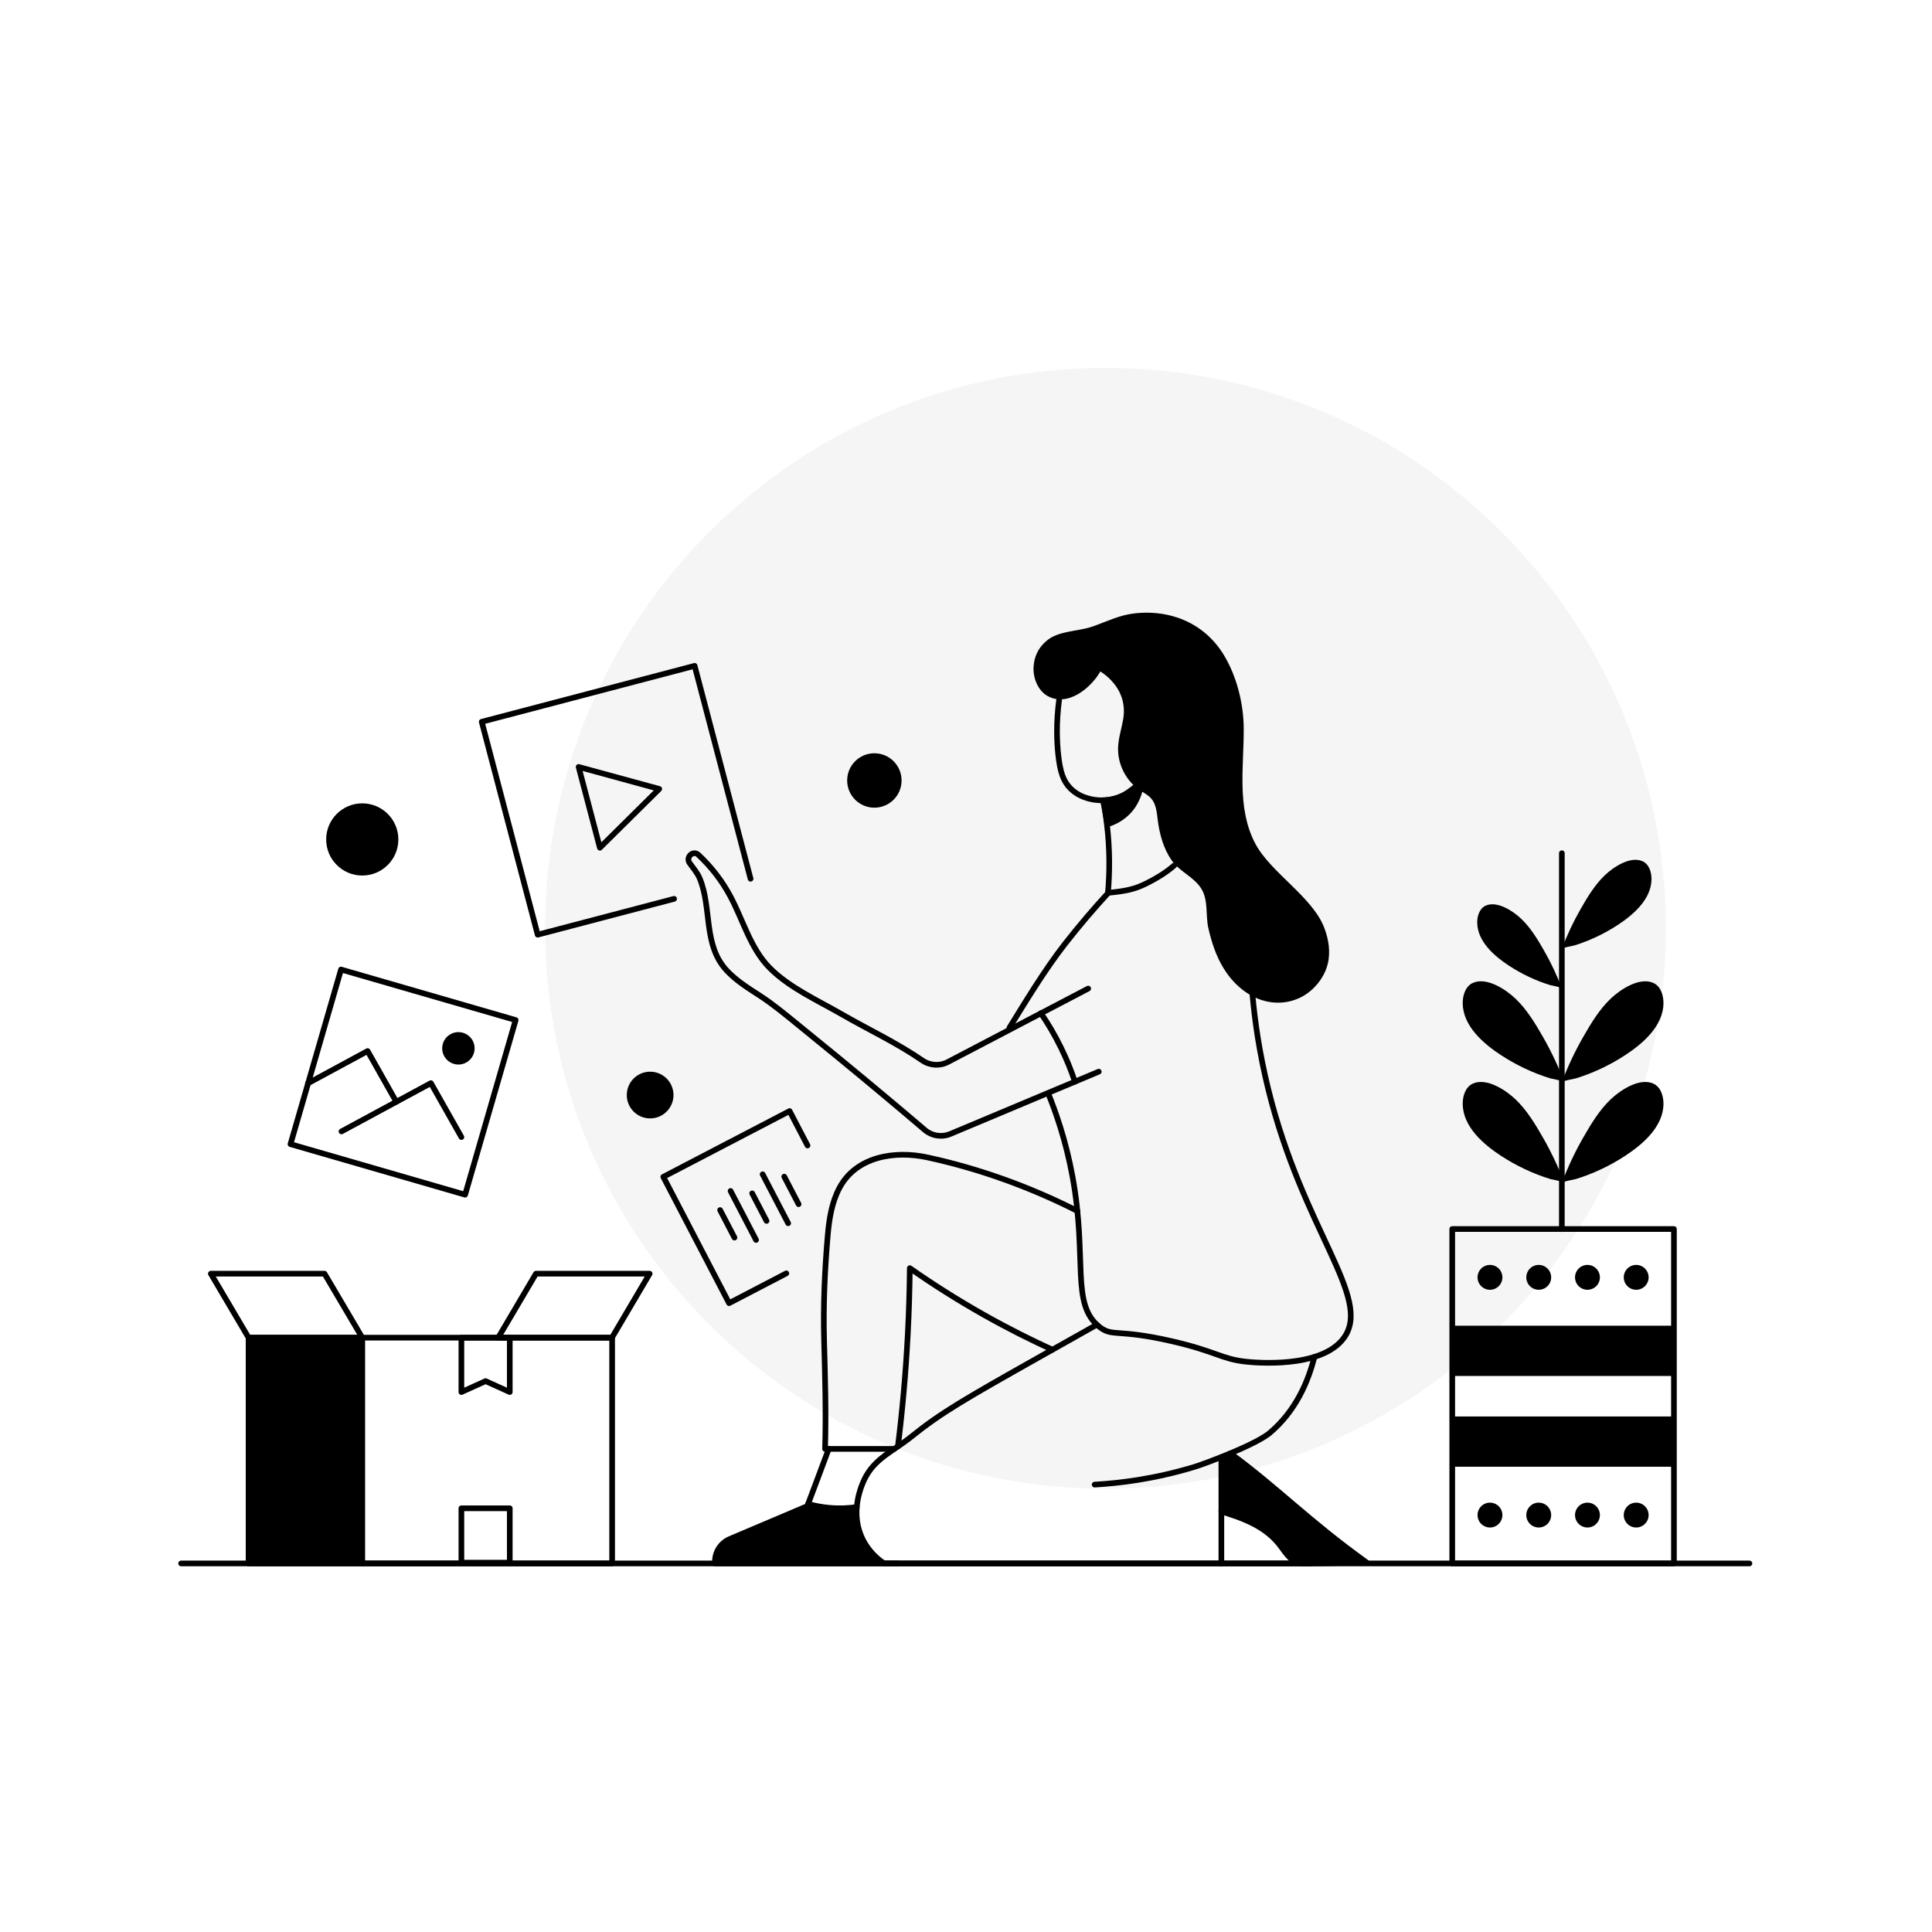 <svg width="256" height="256" viewBox="0 0 256 256" fill="none" xmlns="http://www.w3.org/2000/svg">
<rect x="0" y="0" width="256" height="256" fill="#808080" stroke="none"/>
<g clip-path="url(#clip0_3479_2650)">
<path d="M256 0H0V256H256V0Z" fill="white"/>
<path opacity="0.04" d="M146.479 197.255C187.488 197.255 220.732 164.011 220.732 123.003C220.732 81.994 187.488 48.75 146.479 48.75C105.471 48.75 72.227 81.994 72.227 123.003C72.227 164.011 105.471 197.255 146.479 197.255Z" fill="black"/>
<path d="M155.943 81.81C154.245 81.25 152.39 81.063 150.485 81.258C148.333 81.478 146.81 82.303 144.775 83.015C143.035 83.625 140.528 83.58 138.983 84.675C138.233 85.208 137.025 86.363 136.948 88.49C136.898 89.92 137.575 91.513 138.775 92.203C141.443 93.735 144.545 91.178 145.805 88.97C148.023 90.42 149.283 92.625 148.83 95.288C148.615 96.543 148.2 97.768 148.153 99.038C148.07 101.258 149.205 103.485 151.053 104.72C151.57 105.065 152.148 105.348 152.553 105.82C153.195 106.568 153.278 107.625 153.4 108.603C153.633 110.485 154.148 112.405 155.238 113.983C156.325 115.555 158.338 116.235 159.268 117.905C160.113 119.423 159.735 121.325 160.11 122.97C160.528 124.803 161.105 126.6 162.08 128.218C163.218 130.11 164.918 131.718 166.998 132.453C169.42 133.31 172.073 132.805 173.943 131.038C174.885 130.148 175.61 129.008 175.925 127.75C176.323 126.163 176.058 124.468 175.473 122.94C173.895 118.805 168.328 115.618 166.303 111.728C163.855 107.028 164.828 101.585 164.8 96.52C164.783 93.243 163.885 89.653 162.193 86.835C160.69 84.333 158.493 82.65 155.943 81.81Z" fill="black"/>
<path d="M140.334 92.768C139.936 95.783 140.036 98.228 140.216 99.938C140.464 102.283 140.886 103.518 141.846 104.475C143.276 105.9 145.191 106.01 145.676 106.035C147.656 106.148 149.309 105.288 150.496 104.353" stroke="black" stroke-width="0.75" stroke-miterlimit="10" stroke-linecap="round" stroke-linejoin="round"/>
<path d="M146.173 106.04C146.365 107.025 146.533 108.065 146.665 109.16C147.088 112.65 147.035 115.77 146.805 118.36C144.948 120.38 143.038 122.61 141.123 125.058C138.388 128.555 135.723 133 133.758 136.175" stroke="black" stroke-width="0.75" stroke-miterlimit="10" stroke-linecap="round" stroke-linejoin="round"/>
<path d="M165.964 131.863C166.264 135.18 166.854 139.465 168.049 144.31C172.682 163.115 181.874 171.945 178.097 177.245C175.107 181.44 166.049 180.533 165.087 180.428C161.784 180.063 161.184 179.075 155.259 177.713C147.992 176.043 147.432 177.19 145.689 175.825C141.832 172.803 144.117 166.825 142.117 155.925C141.229 151.078 139.859 147.258 138.887 144.87" stroke="black" stroke-width="0.75" stroke-miterlimit="10" stroke-linecap="round" stroke-linejoin="round"/>
<path d="M145.34 175.528C143.265 176.695 140.585 178.203 137.488 179.948C127.888 185.36 124.708 187.183 120.72 190.395C118.34 192.31 115.848 193.265 114.535 196.03C114.478 196.15 114.365 196.388 114.235 196.718C113.97 197.388 113.633 198.443 113.53 199.693C113.428 200.95 113.565 202.408 114.26 203.865C115.095 205.618 116.398 206.658 117.145 207.163H118.978H121.043C133.673 207.163 146.308 207.163 158.938 207.163H161.838V200.253C161.838 197.43 161.838 194.64 161.838 193.063" stroke="black" stroke-width="0.75" stroke-miterlimit="10" stroke-linecap="round" stroke-linejoin="round"/>
<path d="M174.164 179.795C173.354 183.055 171.702 186.94 168.277 189.845C168.209 189.902 168.132 189.962 168.052 190.025C167.477 190.452 166.607 190.935 165.614 191.415C165.482 191.482 165.344 191.547 165.207 191.612C164.507 191.942 163.762 192.267 163.027 192.575C162.624 192.745 162.224 192.907 161.837 193.062C160.687 193.52 159.639 193.905 158.937 194.15C158.637 194.252 158.399 194.332 158.242 194.38C152.877 196.005 148.242 196.535 145.047 196.717" stroke="black" stroke-width="0.75" stroke-miterlimit="10" stroke-linecap="round" stroke-linejoin="round"/>
<path d="M118.977 191.665C119.562 186.972 120.014 182.02 120.284 176.83C120.442 173.815 120.527 170.882 120.554 168.035C123.472 170.08 126.764 172.192 130.432 174.257C133.567 176.025 136.592 177.54 139.449 178.842" stroke="black" stroke-width="0.75" stroke-miterlimit="10" stroke-linecap="round" stroke-linejoin="round"/>
<path d="M118.511 191.983H109.326C109.468 187.225 109.333 182.54 109.201 177.775C109.066 173.07 109.276 168.323 109.686 163.62C109.871 161.488 110.218 159.32 111.218 157.428C113.448 153.205 118.583 152.428 122.881 153.36C129.718 154.84 136.471 157.268 142.758 160.46" stroke="black" stroke-width="0.75" stroke-miterlimit="10" stroke-linecap="round" stroke-linejoin="round"/>
<path d="M118.978 207.162H117.146H94.738V206.91C94.738 205.605 95.518 204.427 96.721 203.917L106.968 199.572C107.001 199.482 107.038 199.385 107.078 199.28C107.321 198.635 107.666 197.71 108.041 196.717C108.703 194.945 109.448 192.957 109.813 191.982" stroke="black" stroke-width="0.75" stroke-miterlimit="10" stroke-linecap="round" stroke-linejoin="round"/>
<path d="M107.078 199.28C107.893 199.508 108.821 199.695 109.841 199.79C111.211 199.918 112.456 199.85 113.531 199.693" stroke="black" stroke-width="0.75" stroke-miterlimit="10" stroke-linecap="round" stroke-linejoin="round"/>
<path d="M163.026 192.575C169.323 197.195 173.376 201.502 181.098 207.047C176.058 207.047 177.408 207.162 172.621 207.162C171.236 207.162 170.438 205.875 169.711 204.89C168.231 202.89 166.101 201.752 163.803 200.927C163.156 200.695 162.481 200.502 161.836 200.252" stroke="black" stroke-width="0.75" stroke-miterlimit="10" stroke-linecap="round" stroke-linejoin="round"/>
<path d="M161.836 207.163H172.621H173.808" stroke="black" stroke-width="0.75" stroke-miterlimit="10" stroke-linecap="round" stroke-linejoin="round"/>
<path d="M137.922 134.25C138.804 135.54 139.729 137.07 140.594 138.842C141.397 140.485 141.964 141.92 142.429 143.333" stroke="black" stroke-width="0.75" stroke-miterlimit="10" stroke-linecap="round" stroke-linejoin="round"/>
<path d="M144.191 130.992L125.613 140.712C124.533 141.287 123.226 141.205 122.216 140.512C118.738 138.125 115.173 136.49 111.518 134.382C108.376 132.57 104.583 130.872 101.986 128.25C99.423 125.66 98.476 121.93 96.751 118.722C95.656 116.685 94.221 114.83 92.526 113.255C92.503 113.232 92.476 113.212 92.448 113.192C91.736 112.697 90.868 113.627 91.366 114.34C91.833 115.007 92.396 115.625 92.716 116.397C94.351 120.345 93.148 125.137 96.233 128.527C97.503 129.922 99.123 130.915 100.693 131.935C102.388 133.04 103.918 134.307 105.488 135.58C109.441 138.78 113.371 142.01 117.271 145.272C119.033 146.747 120.791 148.227 122.538 149.72C123.478 150.522 124.791 150.73 125.931 150.25L145.591 142" stroke="black" stroke-width="0.75" stroke-miterlimit="10" stroke-linecap="round" stroke-linejoin="round"/>
<path d="M146.984 118.29C149.114 118.068 150.277 117.848 151.729 117.14C153.352 116.35 154.657 115.503 155.582 114.683" stroke="black" stroke-width="0.75" stroke-miterlimit="10" stroke-linecap="round" stroke-linejoin="round"/>
<path d="M221.805 162.85H192.43V207.163H221.805V162.85Z" stroke="black" stroke-width="0.75" stroke-miterlimit="10" stroke-linecap="round" stroke-linejoin="round"/>
<path d="M221.805 187.69H192.43V194.35H221.805V187.69Z" fill="black"/>
<path d="M221.805 175.663H192.43V182.323H221.805V175.663Z" fill="black"/>
<path d="M197.429 202.402C198.339 202.402 199.076 201.665 199.076 200.755C199.076 199.845 198.339 199.107 197.429 199.107C196.519 199.107 195.781 199.845 195.781 200.755C195.781 201.665 196.519 202.402 197.429 202.402Z" fill="black"/>
<path d="M203.89 202.402C204.8 202.402 205.537 201.665 205.537 200.755C205.537 199.845 204.8 199.107 203.89 199.107C202.98 199.107 202.242 199.845 202.242 200.755C202.242 201.665 202.98 202.402 203.89 202.402Z" fill="black"/>
<path d="M210.347 202.402C211.257 202.402 211.994 201.665 211.994 200.755C211.994 199.845 211.257 199.107 210.347 199.107C209.437 199.107 208.699 199.845 208.699 200.755C208.699 201.665 209.437 202.402 210.347 202.402Z" fill="black"/>
<path d="M216.804 202.402C217.714 202.402 218.451 201.665 218.451 200.755C218.451 199.845 217.714 199.107 216.804 199.107C215.894 199.107 215.156 199.845 215.156 200.755C215.156 201.665 215.894 202.402 216.804 202.402Z" fill="black"/>
<path d="M197.429 170.902C198.339 170.902 199.076 170.165 199.076 169.255C199.076 168.345 198.339 167.607 197.429 167.607C196.519 167.607 195.781 168.345 195.781 169.255C195.781 170.165 196.519 170.902 197.429 170.902Z" fill="black"/>
<path d="M203.89 170.902C204.8 170.902 205.537 170.165 205.537 169.255C205.537 168.345 204.8 167.607 203.89 167.607C202.98 167.607 202.242 168.345 202.242 169.255C202.242 170.165 202.98 170.902 203.89 170.902Z" fill="black"/>
<path d="M210.347 170.902C211.257 170.902 211.994 170.165 211.994 169.255C211.994 168.345 211.257 167.607 210.347 167.607C209.437 167.607 208.699 168.345 208.699 169.255C208.699 170.165 209.437 170.902 210.347 170.902Z" fill="black"/>
<path d="M216.804 170.902C217.714 170.902 218.451 170.165 218.451 169.255C218.451 168.345 217.714 167.607 216.804 167.607C215.894 167.607 215.156 168.345 215.156 169.255C215.156 170.165 215.894 170.902 216.804 170.902Z" fill="black"/>
<path d="M68.327 135.164L45.188 128.468L38.492 151.606L61.631 158.303L68.327 135.164Z" stroke="black" stroke-width="0.75" stroke-miterlimit="10" stroke-linecap="round" stroke-linejoin="round"/>
<path d="M40.805 143.543L48.71 139.27L52.512 145.995" stroke="black" stroke-width="0.75" stroke-miterlimit="10" stroke-linecap="round" stroke-linejoin="round"/>
<path d="M45.25 149.92L57.095 143.52L61.138 150.668" stroke="black" stroke-width="0.75" stroke-miterlimit="10" stroke-linecap="round" stroke-linejoin="round"/>
<path d="M60.741 141.057C61.927 141.057 62.889 140.096 62.889 138.91C62.889 137.724 61.927 136.762 60.741 136.762C59.555 136.762 58.594 137.724 58.594 138.91C58.594 140.096 59.555 141.057 60.741 141.057Z" fill="black"/>
<path d="M89.32 119.1L71.245 123.85L63.832 95.64L92.042 88.228L99.454 116.438" stroke="black" stroke-width="0.75" stroke-miterlimit="10" stroke-linecap="round" stroke-linejoin="round"/>
<path d="M87.352 104.54L76.672 101.623L79.487 112.33L87.352 104.54Z" stroke="black" stroke-width="0.75" stroke-miterlimit="10" stroke-linecap="round" stroke-linejoin="round"/>
<path d="M48.001 116.013C50.642 116.013 52.784 113.871 52.784 111.23C52.784 108.589 50.642 106.448 48.001 106.448C45.36 106.448 43.219 108.589 43.219 111.23C43.219 113.871 45.36 116.013 48.001 116.013Z" fill="black"/>
<path d="M86.146 148.195C87.855 148.195 89.241 146.809 89.241 145.1C89.241 143.39 87.855 142.005 86.146 142.005C84.436 142.005 83.051 143.39 83.051 145.1C83.051 146.809 84.436 148.195 86.146 148.195Z" fill="black"/>
<path d="M115.859 107.022C117.85 107.022 119.464 105.409 119.464 103.418C119.464 101.427 117.85 99.812 115.859 99.812C113.868 99.812 112.254 101.427 112.254 103.418C112.254 105.409 113.868 107.022 115.859 107.022Z" fill="black"/>
<path d="M104.191 168.727L96.608 172.677L87.891 155.94L104.626 147.222L107.001 151.782" stroke="black" stroke-width="0.75" stroke-miterlimit="10" stroke-linecap="round" stroke-linejoin="round"/>
<path d="M95.418 160.34L97.32 163.988" stroke="black" stroke-width="0.75" stroke-miterlimit="10" stroke-linecap="round" stroke-linejoin="round"/>
<path d="M96.805 157.812L100.182 164.3" stroke="black" stroke-width="0.75" stroke-miterlimit="10" stroke-linecap="round" stroke-linejoin="round"/>
<path d="M99.668 158.125L101.57 161.775" stroke="black" stroke-width="0.75" stroke-miterlimit="10" stroke-linecap="round" stroke-linejoin="round"/>
<path d="M101.055 155.6L104.435 162.088" stroke="black" stroke-width="0.75" stroke-miterlimit="10" stroke-linecap="round" stroke-linejoin="round"/>
<path d="M103.918 155.913L105.818 159.56" stroke="black" stroke-width="0.75" stroke-miterlimit="10" stroke-linecap="round" stroke-linejoin="round"/>
<path d="M117.146 207.163H94.738V206.91C94.738 205.605 95.518 204.428 96.721 203.918L106.968 199.573C107.001 199.483 107.038 199.385 107.078 199.28C107.893 199.508 108.821 199.695 109.841 199.79C111.211 199.918 112.456 199.85 113.531 199.693C113.428 200.95 113.566 202.408 114.261 203.865C115.096 205.618 116.398 206.658 117.146 207.163Z" fill="black"/>
<path d="M181.098 207.047C176.058 207.047 177.408 207.162 172.621 207.162C171.236 207.162 170.438 205.875 169.711 204.89C168.231 202.89 166.101 201.752 163.803 200.927C163.156 200.695 162.481 200.502 161.836 200.252V193.062C162.223 192.907 162.623 192.745 163.026 192.575C169.323 197.195 173.376 201.502 181.098 207.047Z" fill="black"/>
<path d="M206.953 125.715C207.643 123.902 208.473 122.142 209.436 120.46C210.348 118.865 211.331 117.227 212.671 115.952C213.778 114.9 216.006 113.412 217.621 114.107C218.528 114.5 218.846 115.607 218.833 116.517C218.798 119.182 216.393 121.235 214.338 122.577C212.578 123.725 210.603 124.665 208.593 125.28C208.386 125.342 207.006 125.575 206.953 125.715Z" fill="black"/>
<path d="M206.953 143.383C207.736 141.328 208.676 139.333 209.768 137.425C210.803 135.618 211.916 133.76 213.433 132.318C214.691 131.123 217.213 129.438 219.043 130.228C220.073 130.67 220.433 131.928 220.418 132.958C220.378 135.98 217.653 138.305 215.321 139.828C213.323 141.13 211.086 142.193 208.808 142.89C208.576 142.96 207.013 143.223 206.953 143.383Z" fill="black"/>
<path d="M207.282 143.383C206.499 141.328 205.559 139.333 204.467 137.425C203.432 135.618 202.319 133.76 200.802 132.318C199.544 131.123 197.022 129.438 195.192 130.228C194.162 130.67 193.802 131.928 193.817 132.958C193.857 135.98 196.582 138.305 198.914 139.828C200.912 141.13 203.149 142.193 205.427 142.89C205.659 142.96 207.222 143.223 207.282 143.383Z" fill="black"/>
<path d="M206.953 156.723C207.736 154.668 208.676 152.673 209.768 150.765C210.803 148.958 211.916 147.1 213.433 145.658C214.691 144.463 217.213 142.778 219.043 143.568C220.073 144.01 220.433 145.268 220.418 146.298C220.378 149.32 217.653 151.645 215.321 153.168C213.323 154.47 211.086 155.533 208.808 156.23C208.576 156.3 207.013 156.565 206.953 156.723Z" fill="black"/>
<path d="M207.282 156.723C206.499 154.668 205.559 152.673 204.467 150.765C203.432 148.958 202.319 147.1 200.802 145.658C199.544 144.463 197.022 142.778 195.192 143.568C194.162 144.01 193.802 145.268 193.817 146.298C193.857 149.32 196.582 151.645 198.914 153.168C200.912 154.47 203.149 155.533 205.427 156.23C205.659 156.3 207.222 156.565 207.282 156.723Z" fill="black"/>
<path d="M206.951 130.945C206.299 129.235 205.519 127.572 204.609 125.985C203.749 124.48 202.821 122.935 201.556 121.732C200.511 120.737 198.409 119.335 196.884 119.992C196.026 120.362 195.726 121.407 195.739 122.265C195.774 124.78 198.041 126.717 199.981 127.982C201.644 129.065 203.506 129.952 205.404 130.532C205.599 130.592 206.899 130.812 206.951 130.945Z" fill="black"/>
<path d="M206.953 113.055V162.867" stroke="black" stroke-width="0.75" stroke-miterlimit="10" stroke-linecap="round" stroke-linejoin="round"/>
<path d="M24 207.163H231.81" stroke="black" stroke-width="0.75" stroke-miterlimit="10" stroke-linecap="round" stroke-linejoin="round"/>
<path d="M81.112 177.25H32.938V207.16H81.112V177.25Z" stroke="black" stroke-width="0.75" stroke-miterlimit="10" stroke-linecap="round" stroke-linejoin="round"/>
<path d="M48.004 207.162V177.252" stroke="black" stroke-width="0.75" stroke-miterlimit="10" stroke-linecap="round" stroke-linejoin="round"/>
<path d="M43.002 168.77H27.938L32.938 177.25H48.002L43.002 168.77Z" stroke="black" stroke-width="0.75" stroke-miterlimit="10" stroke-linecap="round" stroke-linejoin="round"/>
<path d="M71.016 168.77H86.083L81.083 177.25H66.016L71.016 168.77Z" stroke="black" stroke-width="0.75" stroke-miterlimit="10" stroke-linecap="round" stroke-linejoin="round"/>
<path d="M48.002 177.25H32.938V207.16H48.002V177.25Z" fill="black"/>
<path d="M67.547 184.455L64.342 183.005L61.137 184.455V177.252H67.547V184.455Z" stroke="black" stroke-width="0.75" stroke-miterlimit="10" stroke-linecap="round" stroke-linejoin="round"/>
<path d="M67.547 199.855H61.137V207.06H67.547V199.855Z" stroke="black" stroke-width="0.75" stroke-miterlimit="10" stroke-linecap="round" stroke-linejoin="round"/>
<path d="M146.172 106.04C146.817 106.015 147.779 105.922 148.777 105.417C149.659 104.97 150.672 104.05 151.177 103.69C151.177 104.507 150.729 106.047 149.837 107.15C148.639 108.627 147.149 109.092 146.724 109.207C146.517 107.907 146.642 108.6 146.502 107.822C146.372 107.09 146.369 106.922 146.172 106.04Z" fill="black" stroke="black" stroke-width="0.75" stroke-miterlimit="10" stroke-linecap="round" stroke-linejoin="round"/>
</g>
<defs>
<clipPath id="clip0_3479_2650">
<rect width="256" height="256" fill="white"/>
</clipPath>
</defs>
</svg>
